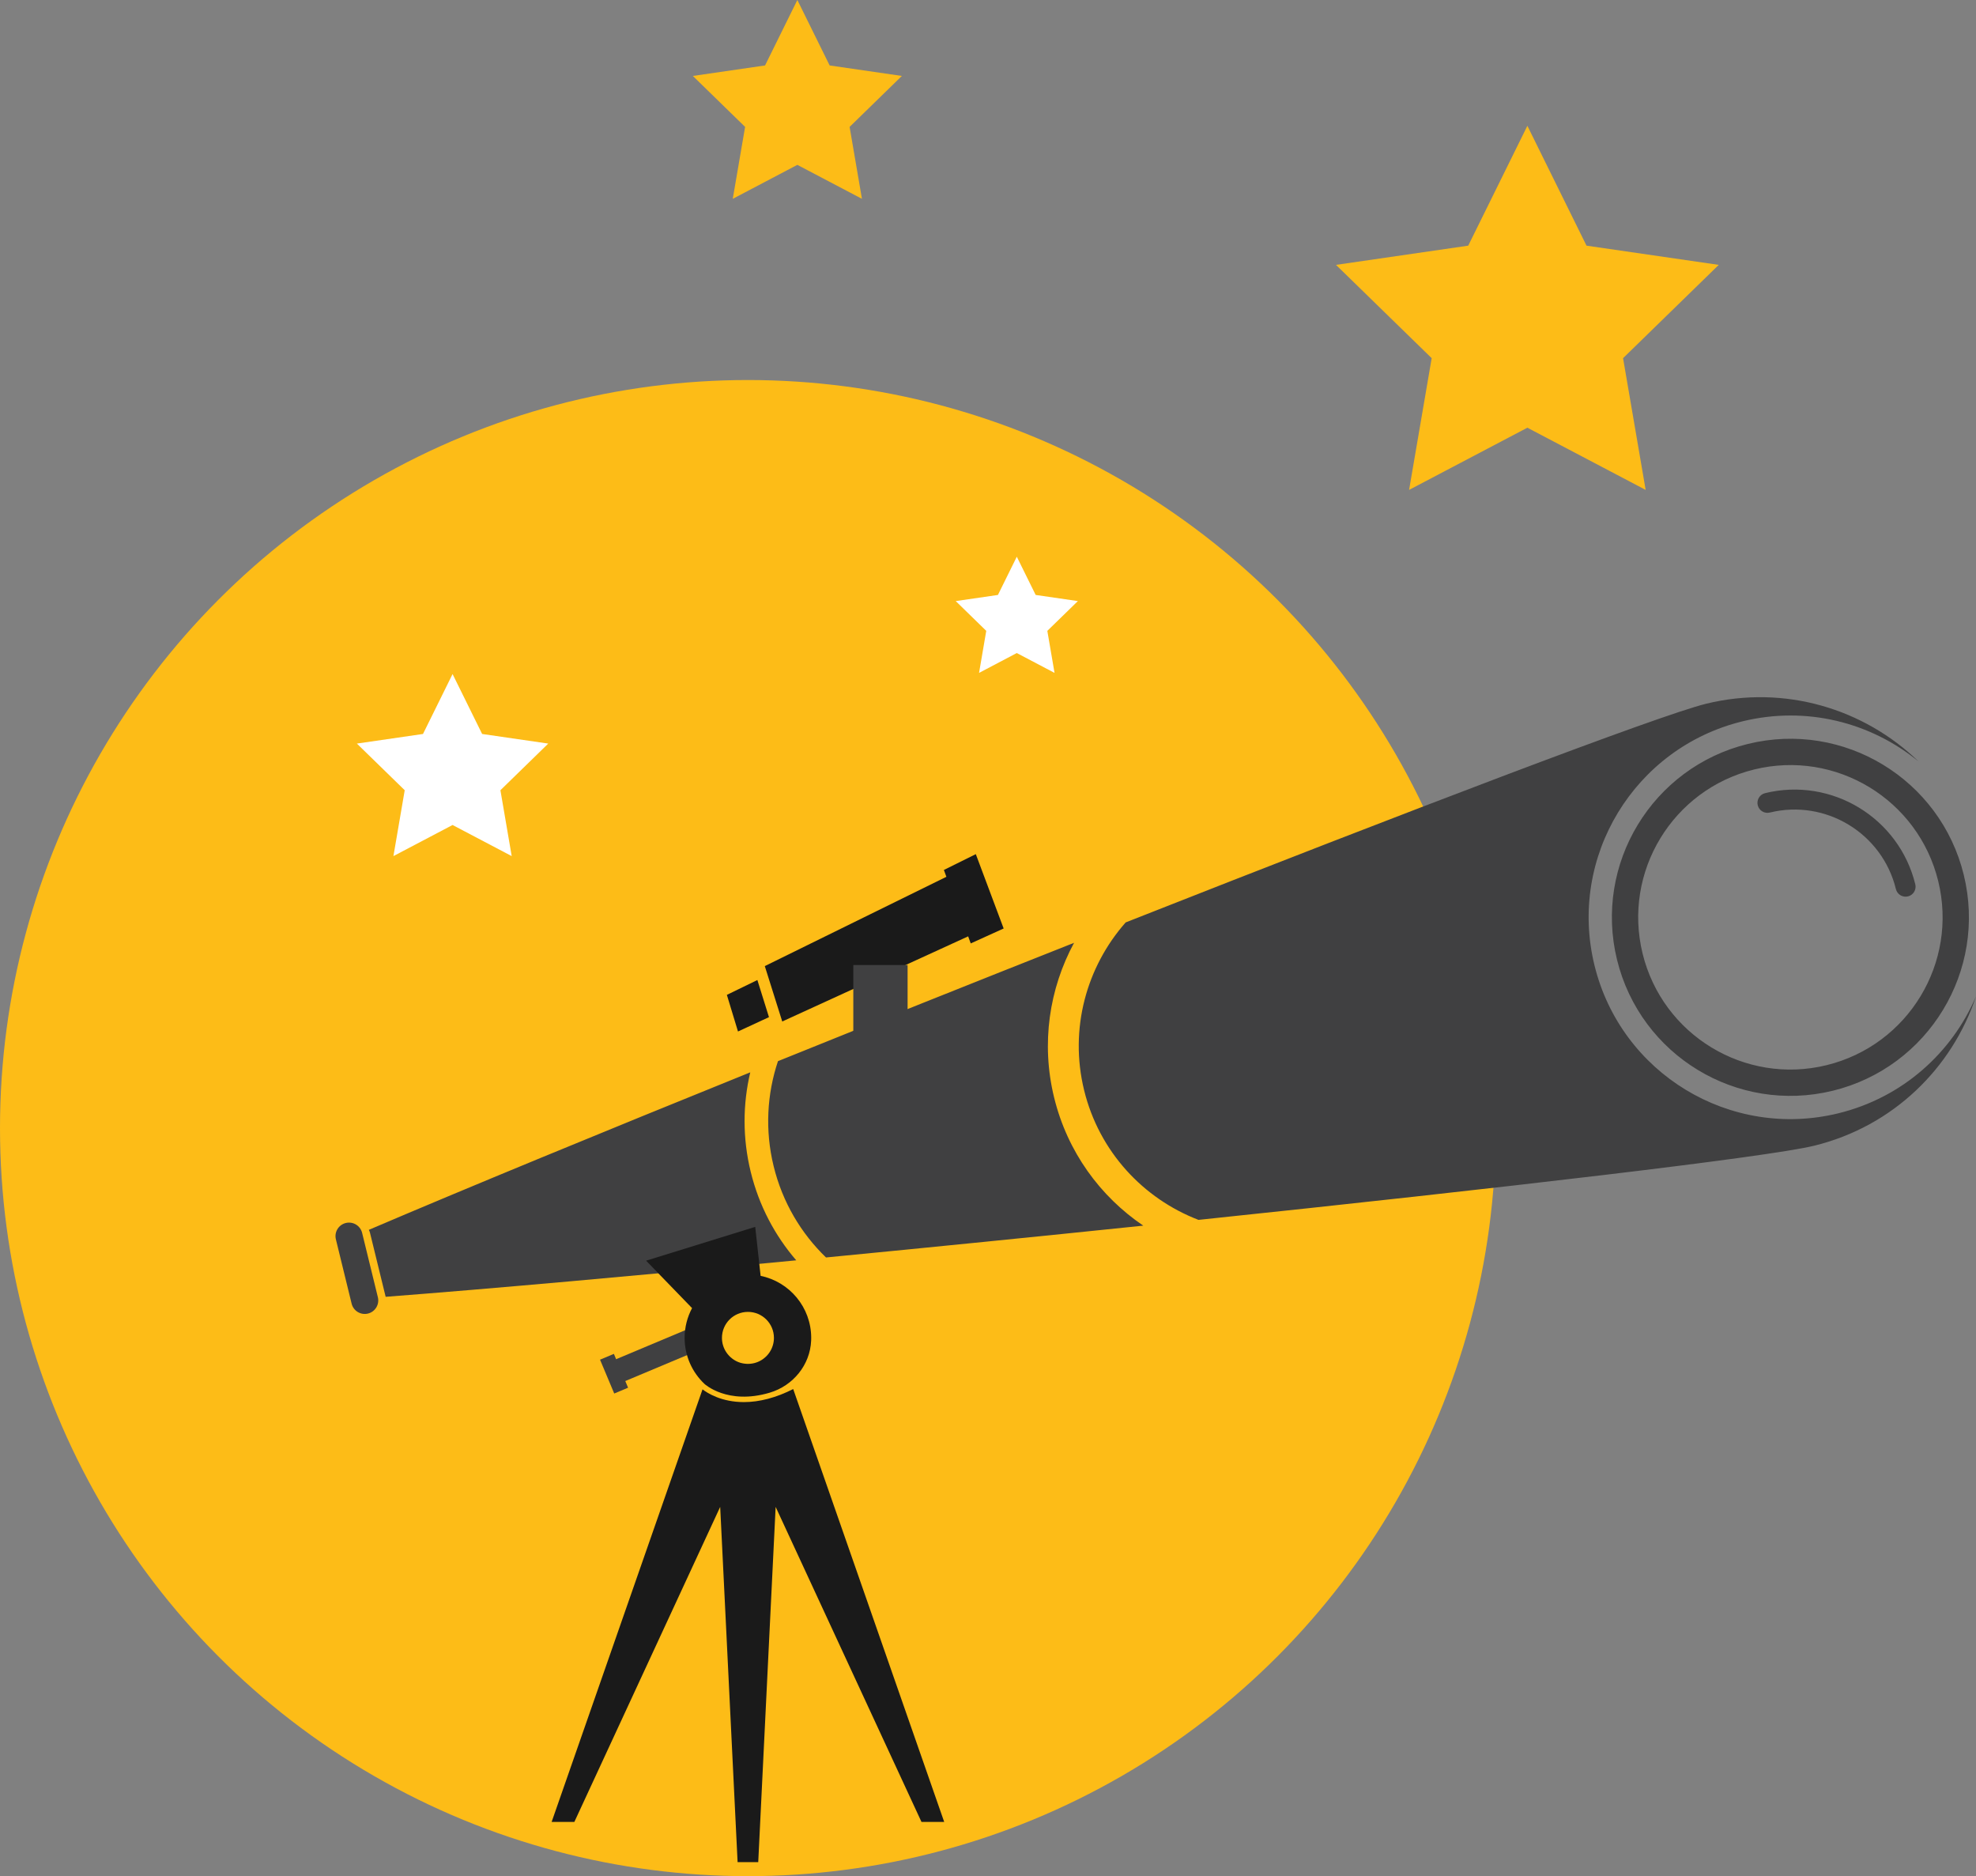 <?xml version="1.0" encoding="UTF-8"?><svg id="Layer_1" xmlns="http://www.w3.org/2000/svg" viewBox="0 0 283.345 268.974"><rect x="0" y="0" width="283.345" height="268.974" fill="#808080" stroke="none"/><defs><style>.cls-1{fill:#fff;}.cls-2{fill:#404041;}.cls-3{fill:#fdbc17;}.cls-4{fill:none;}.cls-5{fill:#1a1a1a;}</style></defs><circle class="cls-3" cx="107.246" cy="161.728" r="107.246"/><g><path class="cls-2" d="m52.763,188.318h0c1.039-.254,1.675-1.303,1.421-2.342l-2.257-9.222c-.254-1.039-1.303-1.675-2.342-1.421h0c-1.039.254-1.675,1.303-1.421,2.342l2.257,9.222c.254,1.039,1.303,1.675,2.342,1.421Z"/><path class="cls-2" d="m250.647,106.651c-13.73,3.361-22.136,17.215-18.775,30.945,3.361,13.73,17.215,22.136,30.945,18.775,13.73-3.361,22.136-17.215,18.775-30.945-3.361-13.73-17.215-22.136-30.945-18.775Zm11.273,46.057c-11.707,2.865-23.52-4.302-26.385-16.009-2.865-11.707,4.302-23.52,16.008-26.385,11.707-2.865,23.52,4.302,26.385,16.008,2.865,11.707-4.302,23.52-16.008,26.385Zm-154.338,1.028c-21.266,8.6-40.748,16.623-54.691,22.578.072.137.13.283.168.44l2.242,9.161c15.113-1.158,36.073-3.038,58.877-5.229-3.057-3.542-5.344-7.836-6.53-12.684-1.187-4.847-1.141-9.713-.066-14.266Zm43.573,3.617c-1.907-7.792-.686-15.63,2.858-22.187-14.124,5.59-28.612,11.378-42.458,16.966-1.574,4.708-1.884,9.898-.619,15.066,1.265,5.168,3.937,9.628,7.508,13.077,14.862-1.439,30.386-2.997,45.494-4.562-6.171-4.179-10.875-10.567-12.782-18.359Zm112.454,2.254c-15.517,3.798-31.175-5.702-34.973-21.219-3.798-15.517,5.702-31.175,21.219-34.973,9.199-2.252,18.447.171,25.245,5.749-7.788-7.541-19.159-11.037-30.466-8.269-6.692,1.638-42.667,15.355-83.219,31.347-5.603,6.342-8.121,15.235-5.961,24.059,2.16,8.825,8.501,15.549,16.399,18.586,43.353-4.546,81.597-8.995,88.289-10.633,11.307-2.768,19.778-11.121,23.203-21.406-3.453,8.087-10.537,14.507-19.735,16.759Z"/><path class="cls-2" d="m273.59,128.511c.768-.188,1.238-.963,1.05-1.731-2.336-9.543-12-15.406-21.542-13.07-.768.188-1.238.963-1.05,1.731.188.768.963,1.238,1.731,1.05,8.009-1.96,16.12,2.961,18.08,10.97.188.768.963,1.238,1.731,1.05Z"/><g><polygon class="cls-5" points="104.228 142.629 105.823 147.879 110.265 145.822 108.603 140.502 104.228 142.629"/><polygon class="cls-5" points="139.924 122.453 139.924 122.453 135.347 124.721 135.706 125.702 109.667 138.504 112.169 146.444 138.827 134.24 139.197 135.252 143.917 133.11 143.917 133.11 139.924 122.453"/></g><rect class="cls-2" x="122.359" y="138.351" width="7.784" height="12.72"/><g><rect class="cls-2" x="92.855" y="187.2" width="3.395" height="13.792" transform="translate(236.94 31.802) rotate(67.234)"/><rect class="cls-2" x="85.42" y="195.861" width="5.261" height="2.154" transform="translate(235.574 39.539) rotate(67.234)"/><path class="cls-4" d="m106.569,195.471c.053.01.107.019.162.026.024.003.048.006.071.009.051.006.103.011.155.015.022.002.045.004.067.005.073.004.147.007.222.007s.148-.003.222-.007c.022-.001.045-.003.067-.005.052-.004.104-.009.155-.015.024-.003.048-.006.071-.009.054-.007.108-.016.162-.026.018-.003.035-.006.053-.009.071-.014.142-.03.212-.048.008-.002.016-.005.024-.007.062-.017.123-.035.183-.054.018-.006.036-.012.054-.018.052-.018.104-.037.155-.057.016-.006.033-.013.049-.019.063-.026.125-.053.186-.082.002-.001.004-.002.007-.003.068-.032.134-.067.2-.103.004-.002.008-.005.012-.007.059-.033.117-.067.174-.103.01-.006.019-.013.029-.019.055-.035.109-.072.162-.111.005-.004.01-.007.015-.011.18-.132.349-.279.503-.44.003-.003.006-.006.009-.009.155-.164.295-.341.419-.53.382-.585.604-1.283.604-2.033,0-2.058-1.669-3.727-3.727-3.727s-3.727,1.669-3.727,3.727c0,.75.223,1.448.604,2.033.123.189.264.367.419.53.003.003.006.006.009.01.051.053.103.105.156.155,0,0,0.0 0.0 0.0 0.0.109.102.225.197.345.285.005.004.011.008.016.012.053.038.107.075.161.11.01.006.02.013.03.019.057.036.114.07.173.103.004.003.009.005.013.008.065.036.132.07.199.103.003.001.005.002.008.003.061.029.123.056.185.081.016.007.033.013.05.02.051.02.102.039.154.057.018.006.036.013.054.018.06.019.121.037.182.054.008.002.016.005.024.007.07.018.14.034.212.048.018.004.035.006.053.009Z"/><path class="cls-5" d="m113.739,199.141c-2.451,1.239-4.83,1.869-7.07,1.869h-.001c-3.226-0-5.246-1.301-5.931-1.826l-21.638,62.017h3.257l20.914-45.169,2.496,50.934h2.959l2.496-50.934,20.914,45.169h3.257l-21.653-62.06Z"/><path class="cls-5" d="m110.386,199.656c3.343-.996,5.78-3.977,5.927-7.462.005-.129.008-.258.008-.388,0-4.388-3.114-8.049-7.253-8.892l-.774-7.024-15.646,4.845,6.59,6.802c-.68,1.272-1.066,2.725-1.066,4.269,0,2.597,1.093,4.937,2.841,6.592,0,0,3.292,3.071,9.374,1.258Zm-4.106-4.25c-.061-.017-.122-.034-.182-.054-.018-.006-.036-.012-.054-.018-.052-.018-.103-.037-.154-.057-.017-.007-.033-.013-.05-.02-.063-.025-.124-.052-.185-.081-.003-.001-.005-.002-.008-.003-.068-.032-.134-.066-.199-.103-.004-.003-.009-.005-.013-.008-.059-.033-.116-.067-.173-.103-.01-.006-.02-.013-.03-.019-.055-.035-.109-.072-.161-.11-.005-.004-.011-.008-.016-.012-.121-.088-.236-.183-.345-.285-0-0-0-0-0-0-.054-.05-.106-.102-.156-.155-.003-.003-.006-.006-.009-.01-.155-.163-.295-.341-.419-.53-.382-.585-.604-1.283-.604-2.033,0-2.058,1.669-3.727,3.727-3.727s3.727,1.669,3.727,3.727c0,.75-.223,1.448-.604,2.033-.124.189-.264.367-.419.53-.003.003-.006.006-.009.009-.154.161-.322.309-.503.44-.005.004-.01.007-.015.011-.053.038-.107.075-.162.111-.01.006-.019.013-.029.019-.057.036-.115.07-.174.103-.004.002-.008.005-.012.007-.065.036-.132.071-.2.103-.002.001-.004.002-.007.003-.061.029-.123.056-.186.082-.016.007-.033.013-.049.019-.051.02-.103.039-.155.057-.018.006-.036.012-.054.018-.06.02-.121.038-.183.054-.008.002-.016.005-.024.007-.07.018-.14.034-.212.048-.018.004-.035.006-.053.009-.053.01-.107.019-.162.026-.024.003-.048.006-.071.009-.051.006-.103.011-.155.015-.022.002-.045.004-.067.005-.073.004-.147.007-.222.007s-.148-.003-.222-.007c-.022-.001-.045-.003-.067-.005-.052-.004-.104-.009-.155-.015-.024-.003-.048-.006-.071-.009-.054-.007-.108-.016-.162-.026-.018-.003-.035-.006-.053-.009-.071-.014-.142-.03-.212-.048-.008-.002-.016-.005-.024-.007Z"/></g></g><polygon class="cls-3" points="219.015 18.036 227.495 35.219 246.458 37.974 232.736 51.349 235.976 70.235 219.015 61.318 202.054 70.235 205.293 51.349 191.572 37.974 210.535 35.219 219.015 18.036"/><polygon class="cls-3" points="114.335 0 118.966 9.383 129.321 10.888 121.828 18.192 123.597 28.505 114.335 23.635 105.073 28.505 106.842 18.192 99.349 10.888 109.704 9.383 114.335 0"/><polygon class="cls-1" points="64.895 96.634 69.135 105.225 78.616 106.603 71.756 113.29 73.375 122.734 64.895 118.275 56.415 122.734 58.034 113.29 51.174 106.603 60.655 105.225 64.895 96.634"/><polygon class="cls-1" points="145.802 79.812 148.508 85.295 154.559 86.174 150.18 90.442 151.214 96.469 145.802 93.623 140.39 96.469 141.423 90.442 137.045 86.174 143.096 85.295 145.802 79.812"/></svg>